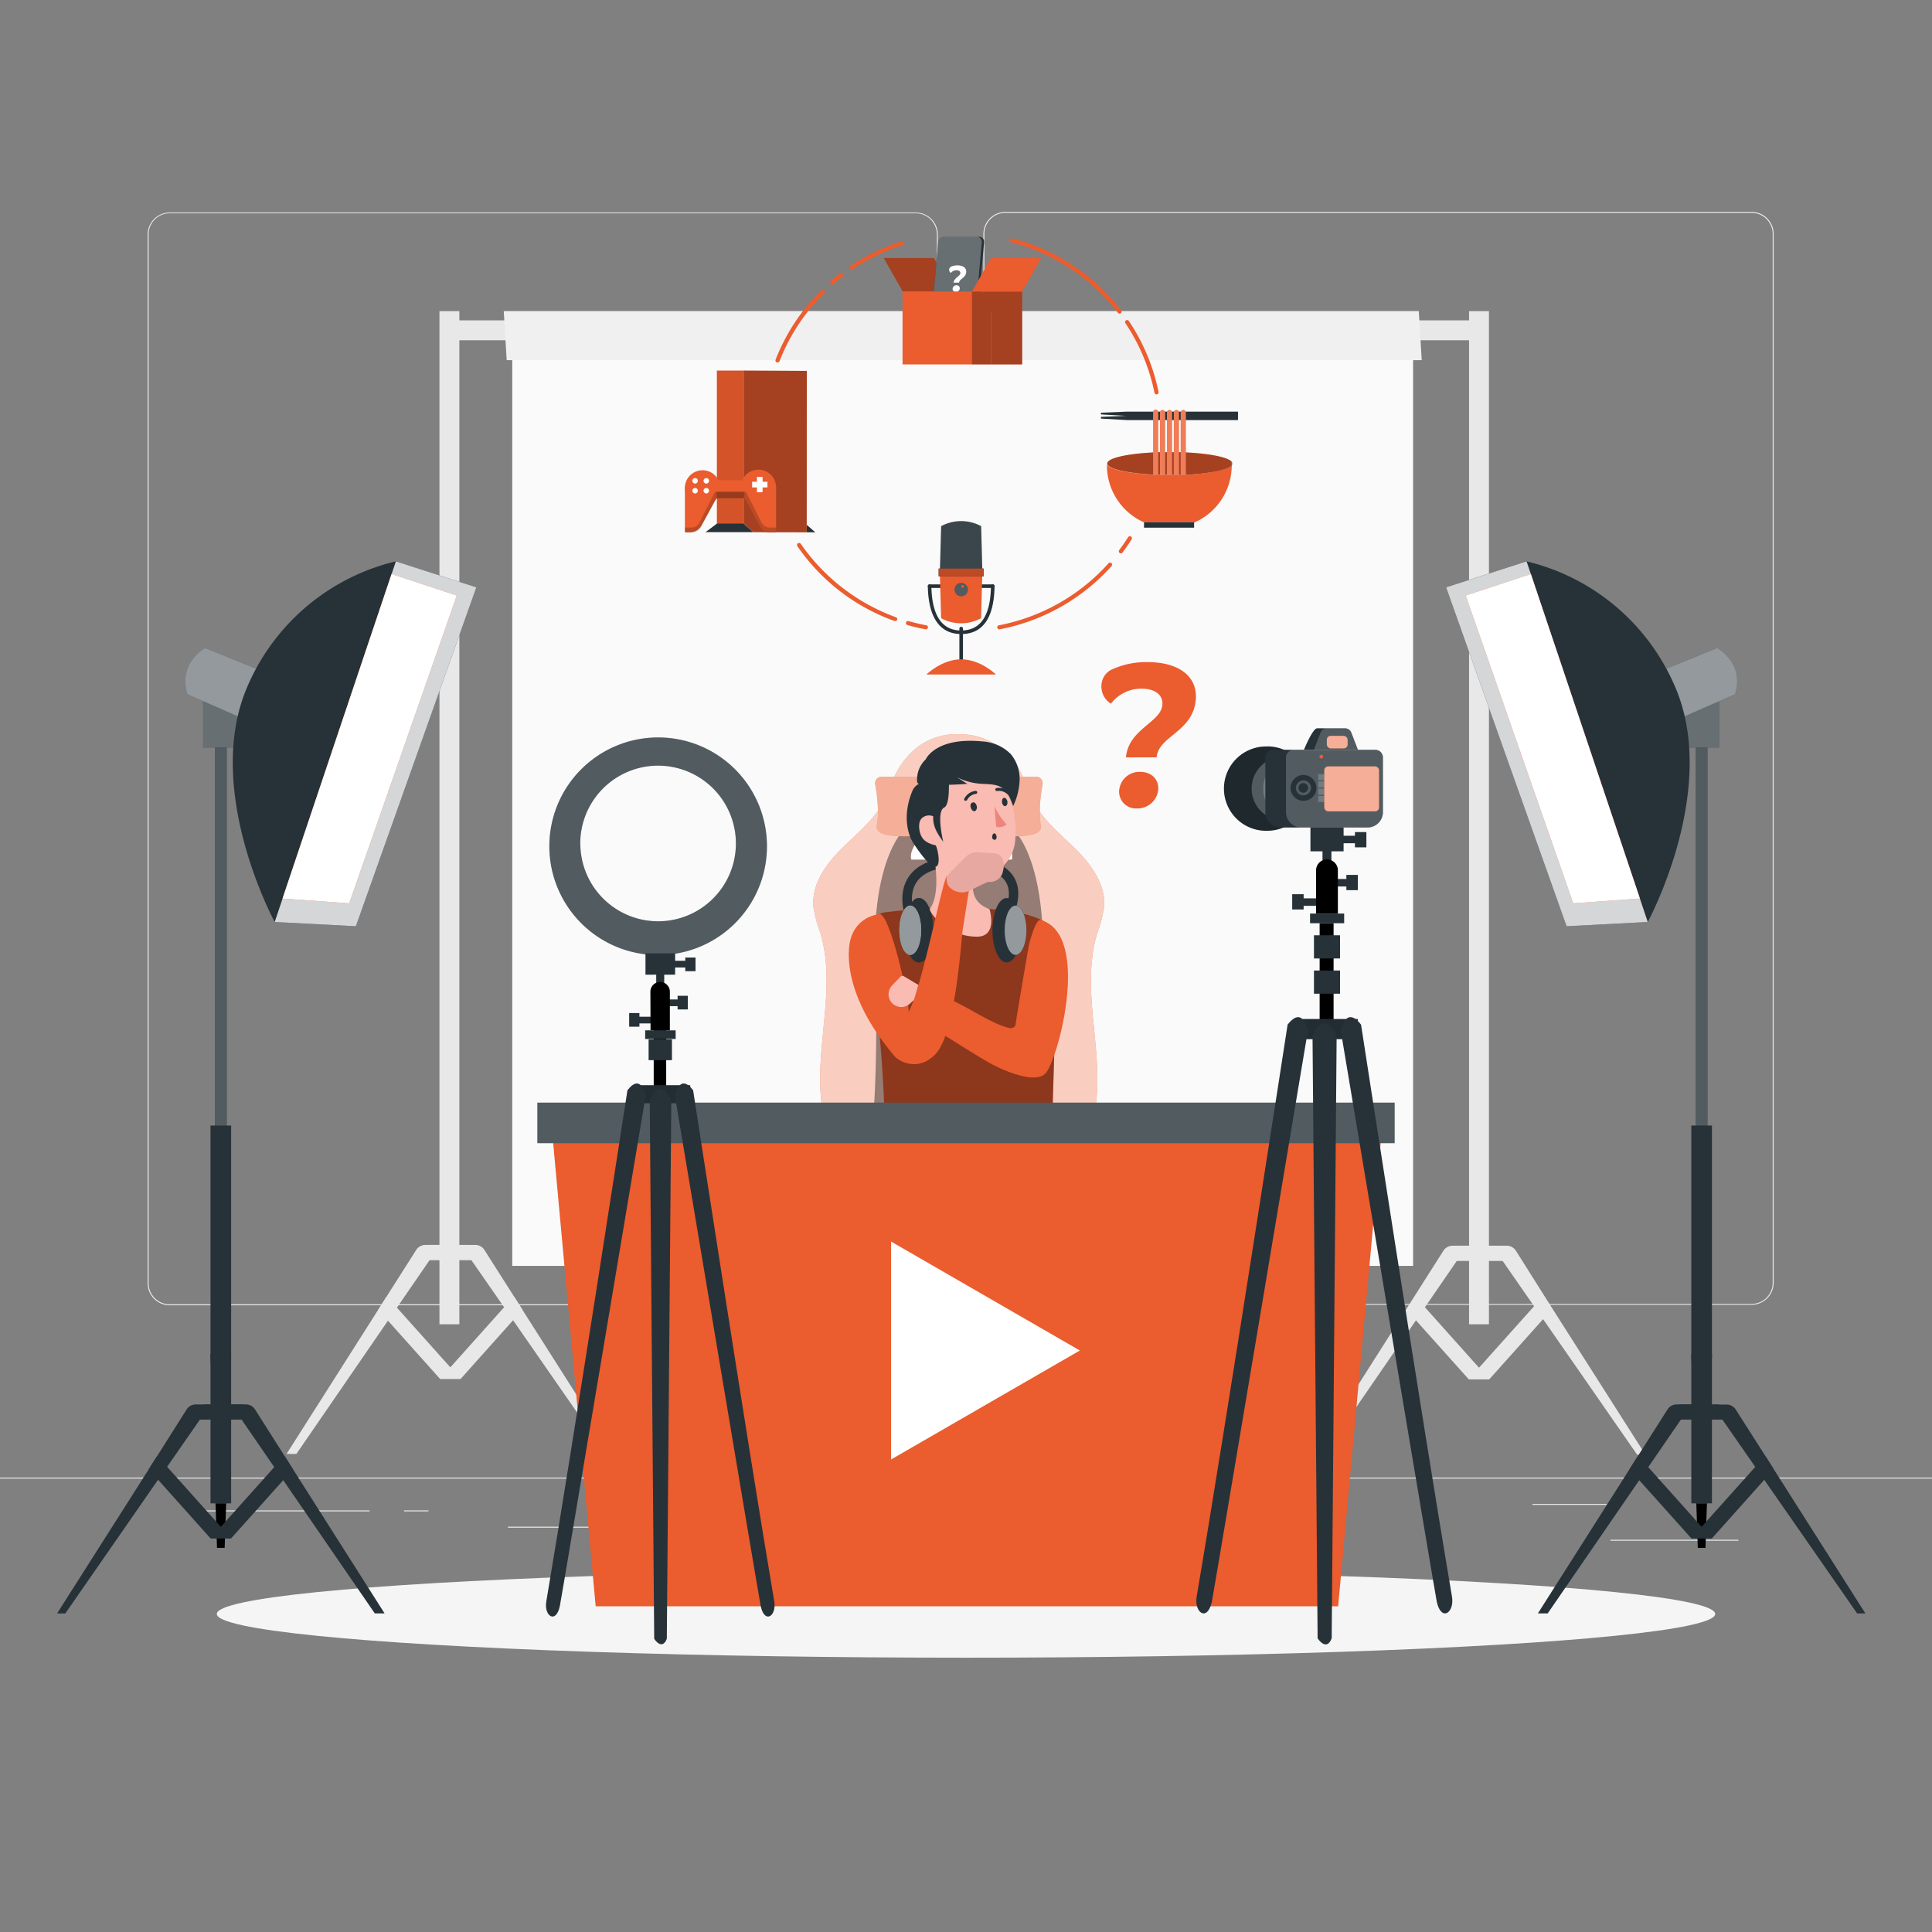 <svg xmlns="http://www.w3.org/2000/svg" viewBox="0 0 500 500"><rect x="0" y="0" width="500" height="500" fill="#808080" stroke="none"/><g id="freepik--background-complete--inject-15"><rect x="416.78" y="398.49" width="33.12" height="0.25" style="fill:#ebebeb"></rect><rect x="322.53" y="401.21" width="8.69" height="0.25" style="fill:#ebebeb"></rect><rect x="396.59" y="389.21" width="19.19" height="0.25" style="fill:#ebebeb"></rect><rect x="52.46" y="390.89" width="43.19" height="0.25" style="fill:#ebebeb"></rect><rect x="104.56" y="390.89" width="6.33" height="0.25" style="fill:#ebebeb"></rect><rect x="131.47" y="395.11" width="93.68" height="0.25" style="fill:#ebebeb"></rect><path d="M237,337.8H43.91a5.71,5.71,0,0,1-5.7-5.71V60.66A5.71,5.71,0,0,1,43.91,55H237a5.71,5.71,0,0,1,5.71,5.71V332.09A5.71,5.71,0,0,1,237,337.8ZM43.91,55.2a5.46,5.46,0,0,0-5.45,5.46V332.09a5.46,5.46,0,0,0,5.45,5.46H237a5.47,5.47,0,0,0,5.46-5.46V60.66A5.47,5.47,0,0,0,237,55.2Z" style="fill:#ebebeb"></path><path d="M453.31,337.68H260.21a5.72,5.72,0,0,1-5.71-5.7V60.54a5.72,5.72,0,0,1,5.71-5.7h193.1a5.71,5.71,0,0,1,5.71,5.7V332A5.71,5.71,0,0,1,453.31,337.68ZM260.21,55.09a5.46,5.46,0,0,0-5.46,5.45V332a5.46,5.46,0,0,0,5.46,5.45h193.1a5.46,5.46,0,0,0,5.46-5.45V60.54a5.46,5.46,0,0,0-5.46-5.45Z" style="fill:#ebebeb"></path><rect y="382.4" width="500" height="0.25" style="fill:#ebebeb"></rect><rect x="251.67" y="209.04" width="262.2" height="5.15" transform="translate(594.38 -171.15) rotate(90)" style="fill:#e8e8e8"></rect><polygon points="375.55 326.33 376.95 322.39 387.18 322.39 389.99 326.33 375.55 326.33" style="fill:#e8e8e8"></polygon><polygon points="364.1 339.07 366.62 341.9 380.1 356.95 380.11 356.95 381.13 356.95 381.22 356.95 384.32 356.95 384.41 356.95 385.44 356.95 384.45 355.84 384.32 355.69 382.77 353.96 381.22 352.24 380.96 351.95 380.11 350.99 368.95 338.52 366.5 335.79 366.18 335.79 364.1 339.07" style="fill:#e8e8e8"></polygon><polygon points="401.43 339.07 398.99 341.8 385.44 356.95 380.1 356.95 380.11 356.94 381.09 355.83 381.22 355.69 382.77 353.96 384.32 352.24 384.58 351.94 385.44 350.98 396.66 338.45 399.04 335.79 399.35 335.79 401.43 339.07" style="fill:#e8e8e8"></polygon><path d="M425.84,376.48H423.7l-24-34.58-2.34-3.36-8.48-12.21-2.73-3.94h3.79a2.8,2.8,0,0,1,2.37,1.3L400,335.88l2.08,3.29Z" style="fill:#e8e8e8"></path><path d="M340,376.48l33.55-52.79a2.82,2.82,0,0,1,2.37-1.3h3.8l-37.18,54.09Z" style="fill:#e8e8e8"></path><rect x="-14.79" y="209.04" width="262.2" height="5.15" transform="translate(327.92 95.31) rotate(90)" style="fill:#e8e8e8"></rect><polygon points="109.33 326.13 110.73 322.19 120.96 322.19 123.77 326.13 109.33 326.13" style="fill:#e8e8e8"></polygon><polygon points="97.88 338.97 100.4 341.79 113.88 356.85 113.88 356.85 114.91 356.85 115 356.85 118.1 356.85 118.19 356.85 119.22 356.85 118.23 355.74 118.1 355.59 116.55 353.86 115 352.13 114.73 351.84 113.88 350.89 102.73 338.42 100.28 335.69 99.96 335.69 97.88 338.97" style="fill:#e8e8e8"></polygon><polygon points="135.21 338.97 132.77 341.7 119.22 356.85 113.88 356.85 113.88 356.84 114.87 355.73 115 355.59 116.55 353.86 118.1 352.13 118.36 351.84 119.22 350.88 130.44 338.34 132.82 335.69 133.13 335.69 135.21 338.97" style="fill:#e8e8e8"></polygon><path d="M158.93,376.28H156.8l-24-34.58-2.33-3.36L122,326.13l-2.73-3.94H123a2.79,2.79,0,0,1,2.37,1.3l7.75,12.19,2.08,3.29Z" style="fill:#e8e8e8"></path><path d="M74.16,376.28l33.55-52.79a2.82,2.82,0,0,1,2.37-1.3h3.8L76.7,376.28Z" style="fill:#e8e8e8"></path><rect x="132.57" y="88.86" width="233.14" height="238.75" style="fill:#fafafa"></rect><rect x="117.14" y="82.91" width="264.8" height="5.15" style="fill:#e8e8e8"></rect><polygon points="367.18 80.51 130.37 80.51 131.13 93.21 367.94 93.21 367.18 80.51" style="fill:#f0f0f0"></polygon></g><g id="freepik--Shadow--inject-15"><ellipse id="freepik--path--inject-15" cx="250" cy="417.69" rx="193.89" ry="11.32" style="fill:#f5f5f5"></ellipse></g><g id="freepik--Character--inject-15"><path d="M283.92,241.68c-4.45,14.91,2.18,31.11-.65,46.4a20.91,20.91,0,0,1-3.51,8.86c-3.65,4.89-59.62,4.74-63.27-.15a21,21,0,0,1-3.51-8.86c-2.83-15.3,3.8-31.5-.65-46.4a35.83,35.83,0,0,1-1.81-6.77c-.54-5.64,3-10.83,7-14.85s8.64-7.59,11.26-12.6c1.24-2.36,2-5,3.19-7.33a20.12,20.12,0,0,1,5-6.24A16.48,16.48,0,0,1,247.43,190h.1l1.23.06.44,0a16.31,16.31,0,0,1,9.26,3.2,20.29,20.29,0,0,1,5.81,6.91c1.21,2.36,2,5,3.19,7.32,2.62,5,7.28,8.58,11.26,12.6s7.55,9.22,7,14.86A36.53,36.53,0,0,1,283.92,241.68Z" style="fill:#EB5C2E"></path><path d="M283.92,241.68c-4.45,14.91,2.18,31.11-.65,46.4a20.91,20.91,0,0,1-3.51,8.86c-3.65,4.89-59.62,4.74-63.27-.15a21,21,0,0,1-3.51-8.86c-2.83-15.3,3.8-31.5-.65-46.4a35.83,35.83,0,0,1-1.81-6.77c-.54-5.64,3-10.83,7-14.85s8.64-7.59,11.26-12.6c1.24-2.36,2-5,3.19-7.33a20.12,20.12,0,0,1,5-6.24A16.48,16.48,0,0,1,247.43,190h.1l1.23.06.44,0a16.31,16.31,0,0,1,9.26,3.2,20.29,20.29,0,0,1,5.81,6.91c1.21,2.36,2,5,3.19,7.32,2.62,5,7.28,8.58,11.26,12.6s7.55,9.22,7,14.86A36.53,36.53,0,0,1,283.92,241.68Z" style="fill:#fff;opacity:0.7"></path><polygon points="246.9 189.95 246.79 189.96 246.79 189.95 246.9 189.95" style="fill:#EB5C2E"></polygon><path d="M269.84,300.07c-2.37-2.38-41-2.38-43.38,0s1.37-16,0-48.59,9.28-38.39,9.28-38.39h24.83s10.62,5.8,9.27,38.39S272.21,302.44,269.84,300.07Z" style="opacity:0.4"></path><path d="M237.63,217.35c-1.07,1.42-2.3,3.51-1.77,5.11h9.6l1.33-9.37h-7.36l0,.24A9.09,9.09,0,0,1,237.63,217.35Z" style="fill:#fff"></path><path d="M260.07,217.35c1.07,1.42,2.31,3.51,1.77,5.11h-9.68l-1.25-9.37h7.36l0,.24A9.09,9.09,0,0,0,260.07,217.35Z" style="fill:#fff"></path><path d="M269.81,203c-.47,2.57-1.09,7.1-.42,10.71.58,3.06-6.87,3-13.36,2.4a84.56,84.56,0,0,0-15.75,0c-6.48.61-13.95.66-13.37-2.4.68-3.61.06-8.14-.41-10.71a1.7,1.7,0,0,1,1.67-2h40A1.7,1.7,0,0,1,269.81,203Z" style="fill:#EB5C2E"></path><path d="M269.81,203c-.47,2.57-1.09,7.1-.42,10.71.58,3.06-6.87,3-13.36,2.4a84.56,84.56,0,0,0-15.75,0c-6.48.61-13.95.66-13.37-2.4.68-3.61.06-8.14-.41-10.71a1.7,1.7,0,0,1,1.67-2h40A1.7,1.7,0,0,1,269.81,203Z" style="fill:#fff;opacity:0.5"></path><path d="M267.59,270.47s-.07,0-.08,0a0,0,0,0,1,0,0Z" style="fill:#263238"></path><path d="M237.26,203.56a2.92,2.92,0,0,0-.73,1.36,1.21,1.21,0,0,0,.61,1.32,1.5,1.5,0,0,0,1.5-.41c1.38-1.16,1.78-3.1,2.09-4.88,0,0-1.62.85-1.75,1A10.8,10.8,0,0,0,237.26,203.56Z" style="fill:#263238"></path><path d="M261.33,235.75c-11.83-1.38-20.13-1.07-32,.32l-.18,0a5.77,5.77,0,0,0-4.73,6.65,352.28,352.28,0,0,1,4.66,61.56l42.91-.8c.3-20.11,2-50.73.52-60.09C274.62,238.45,265.47,236.45,261.33,235.75Z" style="fill:#EB5C2E"></path><path d="M261.33,235.75c-11.83-1.38-20.13-1.07-32,.32l-.18,0a5.77,5.77,0,0,0-4.73,6.65,352.28,352.28,0,0,1,4.66,61.56l42.91-.8c.3-20.11,2-50.73.52-60.09C274.62,238.45,265.47,236.45,261.33,235.75Z" style="opacity:0.4"></path><path d="M260,240.74c0,3.53,1.27,6.39,2.83,6.39s2.82-2.86,2.82-6.39-1.26-6.38-2.82-6.38S260,237.22,260,240.74Z" style="fill:#263238"></path><path d="M234.42,237.64c-.11-.25-2.43-6.28.88-10.92,2.52-3.55,7.54-5.18,14.9-4.86,5.9.27,9.91,1.84,11.91,4.69,2.4,3.41,1.15,7.45.68,9l-.05.18L260.4,235l.06-.19c.41-1.32,1.36-4.42-.34-6.85-1.55-2.19-4.92-3.42-10-3.64-6.48-.29-10.79,1-12.81,3.83-2.54,3.57-.61,8.55-.59,8.6Z" style="fill:#263238"></path><path d="M256.84,240.74c0,4.61,1.65,8.34,3.69,8.34s3.69-3.73,3.69-8.34-1.65-8.33-3.69-8.33S256.84,236.14,256.84,240.74Z" style="fill:#263238"></path><path d="M241.51,240.74c0,4.61-1.65,8.34-3.69,8.34s-3.68-3.73-3.68-8.34,1.65-8.33,3.68-8.33S241.51,236.14,241.51,240.74Z" style="fill:#263238"></path><path d="M241.51,240.74c0,4.61-1.65,8.34-3.69,8.34s-3.68-3.73-3.68-8.34,1.65-8.33,3.68-8.33S241.51,236.14,241.51,240.74Z" style="fill:#263238"></path><path d="M238.4,240.74c0,3.53-1.27,6.39-2.83,6.39s-2.83-2.86-2.83-6.39,1.27-6.38,2.83-6.38S238.4,237.22,238.4,240.74Z" style="fill:#263238"></path><path d="M238.4,240.74c0,3.53-1.27,6.39-2.83,6.39s-2.83-2.86-2.83-6.39,1.27-6.38,2.83-6.38S238.4,237.22,238.4,240.74Z" style="fill:#263238"></path><g style="opacity:0.5"><path d="M238.4,240.74c0,3.53-1.27,6.39-2.83,6.39s-2.83-2.86-2.83-6.39,1.27-6.38,2.83-6.38S238.4,237.22,238.4,240.74Z" style="fill:#fff"></path><path d="M238.4,240.74c0,3.53-1.27,6.39-2.83,6.39s-2.83-2.86-2.83-6.39,1.27-6.38,2.83-6.38S238.4,237.22,238.4,240.74Z" style="fill:#fff"></path></g><path d="M260,240.74c0,3.53,1.27,6.39,2.83,6.39s2.82-2.86,2.82-6.39-1.26-6.38-2.82-6.38S260,237.22,260,240.74Z" style="fill:#263238"></path><path d="M260,240.74c0,3.53,1.27,6.39,2.83,6.39s2.82-2.86,2.82-6.39-1.26-6.38-2.82-6.38S260,237.22,260,240.74Z" style="fill:#fff;opacity:0.5"></path><path d="M240.65,235.22c-.4.53,4.14,7.19,12.19,7.19,5.48,0,3.25-7.11,3.25-7.11-4-1.53-4.6-4.34-4.28-7.63a19.31,19.31,0,0,1,.44-2.74l-6.81-5.65-5-4.17C241.75,220.75,243.82,230.68,240.65,235.22Z" style="fill:#f9bbb2"></path><path d="M245.6,221.32a11.9,11.9,0,0,0,.1,2.6c.32,2.59,3.7,5.28,6.24,5.79a21.12,21.12,0,0,1,.44-2.74Z" style="opacity:0.2;isolation:isolate"></path><path d="M238.68,203a10.75,10.75,0,0,1,13.37-7.22c8.39,2.26,11.33,14.06,10.71,21.49a10.62,10.62,0,0,1-17.18,7.64c-4.71-3.64-5.32-8.39-7.05-16.36A10.77,10.77,0,0,1,238.68,203Z" style="fill:#f9bbb2"></path><path d="M256.85,217a.66.66,0,0,0,.71.32.63.63,0,0,0,.35-.6,1.29,1.29,0,0,0-.21-.8c-.11-.15-.29-.29-.46-.24C256.83,215.8,256.66,216.67,256.85,217Z" style="fill:#263238"></path><path d="M238.35,211.27c2.08-.52,4.31,1.87,5.2,3.69,1,2,.32,4.09-1.94,3.69a7.32,7.32,0,0,1-4.39-2.71C235.89,214.15,236.27,211.79,238.35,211.27Z" style="fill:#f9bbb2"></path><path d="M251.79,207.66c.44-.11.88.38,1,1s-.18,1.23-.6,1.28-.86-.44-1-1.1S251.35,207.76,251.79,207.66Z" style="fill:#263238"></path><path d="M259.85,206.47c.39,0,.78.39.87,1s-.16,1.05-.54,1.14-.77-.34-.86-.93S259.46,206.52,259.85,206.47Z" style="fill:#263238"></path><path d="M257.82,214a3.18,3.18,0,0,0,2.66-.63,20.59,20.59,0,0,1-3.12-4.67Z" style="fill:#ed847e"></path><path d="M250.25,207.09a3,3,0,0,1,2.24-1.63.39.39,0,1,0-.06-.77,3.71,3.71,0,0,0-2.86,2h0a.38.38,0,0,0,.13.52.3.3,0,0,0,.18,0A.39.39,0,0,0,250.25,207.09Z" style="fill:#263238"></path><path d="M261.31,205.59a.38.38,0,0,0,0-.54,4,4,0,0,0-3.42-1.1h0a.38.38,0,0,0-.29.46.4.4,0,0,0,.46.3,3.23,3.23,0,0,1,2.74.91.4.4,0,0,0,.35.09A.39.39,0,0,0,261.31,205.59Z" style="fill:#263238"></path><path d="M245.59,202.94a.81.81,0,0,0-1-.78l-5.34.3a3.64,3.64,0,0,0-3.14,2.26c-2.77,6.71-.93,11.66.27,13.49,8,12.11,6.85,2.82,5.8.57-2.21-.52-3.54-1.35-4.08-3.27-.34-1.25-.41-3,.55-3.83a2.78,2.78,0,0,1,2.86-.43c-.12,2.63,1,4.34,2.6,6.61,0,0-1.9-7.84.22-8.85C245.55,208.42,245.58,204.88,245.59,202.94Z" style="fill:#263238"></path><path d="M239.59,196.5a7.29,7.29,0,0,0-2.26,5.62,1,1,0,0,0,.25.63,1,1,0,0,0,.65.2,84.25,84.25,0,0,0,12.1-.09l-2.69-1.73a15.94,15.94,0,0,0,6,1.69c1.9.16,4,0,5.56,1s2.35,3,3,4.8a17,17,0,0,0,1.68-6.88,10,10,0,0,0-2.29-6.58,11.27,11.27,0,0,0-7.41-3.28C242.11,190.7,239.59,196.5,239.59,196.5Z" style="fill:#263238"></path><path d="M220.25,242.65c-.76,2.14-2.93,14,11.28,30.71,1.17,1.37,6.09,4.06,10.53-.5,5.35-5.51,6.64-29.51,7.15-32.66s1.06-6.69,1.55-9.73c-5.31.61-4.57-2.09-5.74-3.7-1.19,1.51-6.64,29.64-9.88,35.11.1-3.64-4.91-25.65-7.52-25.28A8.6,8.6,0,0,0,220.25,242.65Z" style="fill:#EB5C2E"></path><path d="M236.52,258.75c.38-1.06.69-2.22,1.16-3.85l-3.87-2.31a.68.68,0,0,0-.74.16L231,254.88a3.41,3.41,0,0,0-.84,3.61,3.31,3.31,0,0,0,5.31,1.27l1.1-1h0Z" style="fill:#f9bbb2"></path><path d="M266.43,243.92c-.24.82-3.79,22-3.66,21.56-.88,1-1.85.5-2.49.31-4.95-1.48-11.21-6.26-16.16-7.74-.68-.2-1.53-.37-2,.14a2,2,0,0,0-.42,1.16c-.18,1.35-.92,4-1.1,5.32a1.52,1.52,0,0,0,.07.92,1.49,1.49,0,0,0,.6.51c6.12,3.53,8.52,5.34,14.63,8.88,2.66,1.53,11.55,5.76,14.57,2.92,3.19-3,11.64-34.34-.14-39.45C269.07,237.91,268.46,237,266.43,243.92Z" style="fill:#EB5C2E"></path><path d="M259.67,225c-.05.19-.09.38-.12.56a3.41,3.41,0,0,1-3.46,2.69l-.4,0c-.28.06-2.78,1.28-4.72,2.22a4.48,4.48,0,0,1-5.6-1.31,4.91,4.91,0,0,1-.41-2.26c0-.15,3.09-3.22,5-5.17a4,4,0,0,1,3.22-1.15c1,.1,2.94.13,4.13.25C259.39,221,260.09,223,259.67,225Z" style="fill:#e6a8a1"></path><path d="M300.82,182.44c.22-2.58-1.89-4.21-5.31-4.21a9.8,9.8,0,0,0-8,3.89h0c-3.34-2.06-3.32-7.17.22-8.85a21.35,21.35,0,0,1,9.24-1.92c7.88,0,13,3.52,12.5,9.72-.74,8.41-9.65,9.36-10.14,14.93h-7.94C292.08,188.64,300.42,187,300.82,182.44Zm-11.17,22a5.24,5.24,0,0,1,5.45-4.68c2.94,0,4.87,2,4.64,4.68a5.37,5.37,0,0,1-5.47,4.78A4.35,4.35,0,0,1,289.65,204.41Z" style="fill:#EB5C2E"></path><polygon points="346.31 415.71 154.16 415.71 142.21 285.47 358.27 285.47 346.31 415.71" style="fill:#EB5C2E"></polygon><rect x="139.07" y="285.36" width="221.86" height="10.49" style="fill:#263238"></rect><rect x="139.07" y="285.36" width="221.86" height="10.49" style="fill:#fff;opacity:0.2"></rect><polygon points="279.46 349.51 230.61 321.31 230.61 377.71 279.46 349.51" style="fill:#fff"></polygon></g><g id="freepik--Lamps--inject-15"><polygon points="437.71 350.44 439.39 400.59 441.37 400.59 443.05 350.44 437.71 350.44"></polygon><polygon points="433.16 367.4 434.56 363.46 444.79 363.46 447.6 367.4 433.16 367.4" style="fill:#263238"></polygon><polygon points="421.71 380.24 424.23 383.07 437.71 398.12 437.71 398.12 438.74 398.12 438.83 398.12 441.93 398.12 442.02 398.12 443.05 398.12 442.06 397.02 441.93 396.87 440.38 395.14 438.83 393.41 438.57 393.12 437.71 392.16 426.56 379.69 424.11 376.96 423.79 376.96 421.71 380.24" style="fill:#263238"></polygon><polygon points="459.04 380.24 456.6 382.97 443.05 398.12 437.71 398.12 437.71 398.11 438.7 397.01 438.83 396.87 440.38 395.14 441.93 393.41 442.19 393.11 443.05 392.15 454.27 379.62 456.65 376.96 456.96 376.96 459.04 380.24" style="fill:#263238"></polygon><rect x="336.29" y="283.42" width="208.19" height="3.1" transform="translate(725.35 -155.41) rotate(90)" style="fill:#263238"></rect><rect x="438.83" y="193.5" width="3.1" height="195.57" style="fill:#fff;opacity:0.2"></rect><path d="M482.76,417.56h-2.13L456.6,383l-2.33-3.35-8.49-12.22-2.73-3.93h3.79a2.77,2.77,0,0,1,2.37,1.3L457,377l2.08,3.28Z" style="fill:#263238"></path><path d="M398,417.55l33.55-52.79a2.82,2.82,0,0,1,2.37-1.3h3.8l-37.18,54.09Z" style="fill:#263238"></path><rect x="435.78" y="180.88" width="9.21" height="12.62" style="fill:#263238"></rect><rect x="435.78" y="180.88" width="9.21" height="12.62" style="fill:#fff;opacity:0.3"></rect><path d="M430.1,173.53l14.32-5.82a11,11,0,0,1,4.49,5.06,9.83,9.83,0,0,1,.08,6.92l-13.69,6Z" style="fill:#263238"></path><path d="M430.1,173.53l14.32-5.82a11,11,0,0,1,4.49,5.06,9.83,9.83,0,0,1,.08,6.92l-13.69,6Z" style="fill:#fff;opacity:0.5"></path><path d="M426.44,238.61s18.6-34.21,7.07-60.87a55.91,55.91,0,0,0-38.43-32.46l-.31.1,31.49,93.24Z" style="fill:#263238"></path><polygon points="395.08 145.28 374.25 152 405.43 239.71 426.44 238.61 395.08 145.28" style="fill:#263238"></polygon><polygon points="395.08 145.28 374.25 152 405.43 239.71 426.44 238.61 395.08 145.28" style="fill:#fff;opacity:0.8"></polygon><polygon points="396.18 148.56 379.32 154.12 407.15 233.78 424.4 232.54 396.18 148.56 396.18 148.56" style="fill:#EB5C2E"></polygon><polygon points="396.18 148.56 379.32 154.12 407.15 233.78 424.4 232.54 396.18 148.56 396.18 148.56" style="fill:#fff"></polygon><rect x="437.71" y="291.28" width="5.34" height="97.78" style="fill:#263238"></rect><polygon points="59.82 350.44 58.14 400.59 56.16 400.59 54.48 350.44 59.82 350.44"></polygon><polygon points="64.37 367.4 62.96 363.46 52.74 363.46 49.93 367.4 64.37 367.4" style="fill:#263238"></polygon><polygon points="75.81 380.24 73.3 383.07 59.82 398.12 59.81 398.12 58.79 398.12 58.7 398.12 55.6 398.12 55.5 398.12 54.48 398.12 55.47 397.02 55.6 396.87 57.15 395.14 58.7 393.41 58.96 393.12 59.81 392.16 70.97 379.69 73.42 376.96 73.73 376.96 75.81 380.24" style="fill:#263238"></polygon><polygon points="38.48 380.24 40.92 382.97 54.48 398.12 59.82 398.12 59.81 398.11 58.83 397.01 58.7 396.87 57.15 395.14 55.6 393.41 55.34 393.11 54.48 392.15 43.26 379.62 40.88 376.96 40.56 376.96 38.48 380.24" style="fill:#263238"></polygon><rect x="-46.95" y="283.42" width="208.19" height="3.1" transform="translate(342.12 227.83) rotate(90)" style="fill:#263238"></rect><rect x="55.6" y="193.5" width="3.1" height="195.57" style="fill:#fff;opacity:0.2"></rect><path d="M14.77,417.56H16.9l24-34.59,2.34-3.35,8.49-12.22,2.73-3.93h-3.8a2.78,2.78,0,0,0-2.37,1.3L40.56,377l-2.08,3.28Z" style="fill:#263238"></path><path d="M99.53,417.55,66,364.76a2.79,2.79,0,0,0-2.37-1.3H59.82L97,417.55Z" style="fill:#263238"></path><rect x="52.54" y="180.88" width="9.21" height="12.62" transform="translate(114.3 374.38) rotate(180)" style="fill:#263238"></rect><rect x="52.54" y="180.88" width="9.21" height="12.62" transform="translate(114.3 374.38) rotate(180)" style="fill:#fff;opacity:0.3"></rect><path d="M67.42,173.53l-14.31-5.82a11,11,0,0,0-4.49,5.06,9.83,9.83,0,0,0-.08,6.92l13.69,6Z" style="fill:#263238"></path><path d="M67.42,173.53l-14.31-5.82a11,11,0,0,0-4.49,5.06,9.83,9.83,0,0,0-.08,6.92l13.69,6Z" style="fill:#fff;opacity:0.5"></path><path d="M71.09,238.61S52.49,204.4,64,177.74a55.91,55.91,0,0,1,38.43-32.46l.3.1L71.27,238.62Z" style="fill:#263238"></path><polygon points="102.45 145.28 123.28 152 92.1 239.71 71.09 238.61 102.45 145.28" style="fill:#263238"></polygon><polygon points="102.45 145.28 123.28 152 92.1 239.71 71.09 238.61 102.45 145.28" style="fill:#fff;opacity:0.8"></polygon><polygon points="101.34 148.56 118.21 154.12 90.38 233.78 73.13 232.54 101.34 148.56 101.34 148.56" style="fill:#EB5C2E"></polygon><polygon points="101.34 148.56 118.21 154.12 90.38 233.78 73.13 232.54 101.34 148.56 101.34 148.56" style="fill:#fff"></polygon><rect x="54.48" y="291.28" width="5.34" height="97.78" transform="translate(114.3 680.35) rotate(180)" style="fill:#263238"></rect><path d="M142.17,219a28.16,28.16,0,1,0,28.16-28.15A28.15,28.15,0,0,0,142.17,219Zm8-.71a20.14,20.14,0,1,1,20.14,20.14A20.14,20.14,0,0,1,150.19,218.27Z" style="fill:#263238"></path><g style="opacity:0.2"><path d="M142.17,219a28.16,28.16,0,1,0,28.16-28.15A28.15,28.15,0,0,0,142.17,219Zm8-.71a20.14,20.14,0,1,1,20.14,20.14A20.14,20.14,0,0,1,150.19,218.27Z" style="fill:#fff"></path></g><rect x="175.36" y="257.71" width="2.65" height="3.53" transform="translate(353.37 518.95) rotate(180)" style="fill:#263238"></rect><rect x="172.41" y="258.66" width="4.78" height="1.73" transform="translate(349.6 519.05) rotate(180)" style="fill:#263238"></rect><rect x="162.83" y="262.18" width="2.65" height="3.53" style="fill:#263238"></rect><rect x="163.65" y="263.13" width="4.78" height="1.73" style="fill:#263238"></rect><rect x="177.34" y="247.8" width="2.65" height="3.53" transform="translate(357.34 499.14) rotate(180)" style="fill:#263238"></rect><rect x="174.39" y="248.65" width="4.78" height="1.73" transform="translate(353.57 499.03) rotate(180)" style="fill:#263238"></rect><rect x="169.19" y="258.12" width="3.23" height="39.82" transform="translate(341.6 556.05) rotate(180)"></rect><rect x="167.86" y="269" width="6.04" height="5.37" transform="translate(341.76 543.37) rotate(180)" style="fill:#263238"></rect><rect x="169.84" y="251.28" width="2.07" height="6.43" transform="translate(341.74 508.99) rotate(180)" style="fill:#263238"></rect><path d="M168.36,266.65h5v-10a2.52,2.52,0,0,0-2.52-2.52h0a2.52,2.52,0,0,0-2.52,2.52Z"></path><rect x="166.97" y="266.65" width="7.89" height="2.24" transform="translate(341.83 535.54) rotate(180)" style="fill:#263238"></rect><rect x="167.05" y="246.72" width="7.67" height="5.53" transform="translate(341.77 498.97) rotate(180)" style="fill:#263238"></rect><rect x="164.2" y="280.86" width="14.43" height="4.66" transform="translate(342.83 566.37) rotate(180)" style="fill:#263238"></rect><rect x="164.2" y="280.86" width="14.43" height="4.66" transform="translate(342.83 566.37) rotate(180)" style="opacity:0.1"></rect><path d="M173.73,284.79s-2.68-6.64-5.58,0l1.16,139.34s2,3.16,3.26,0Z" style="fill:#263238"></path><path d="M179.38,282.16s14.16,92,21,132.3c.64,3.74-2.46,5.93-3.5,1.23-.41-1.85-22.21-132.07-22.21-132.07S175.77,277.5,179.38,282.16Z" style="fill:#263238"></path><path d="M162.38,282.16s-14.16,92-21,132.3c-.64,3.74,2.46,5.93,3.5,1.23.41-1.85,22.21-132.07,22.21-132.07S166,277.5,162.38,282.16Z" style="fill:#263238"></path></g><g id="freepik--Camera--inject-15"><path d="M328,193.17a10.93,10.93,0,0,1,4.35.91l2.62,1.16a9.42,9.42,0,0,1,0,17.68l-2.62,1.15A10.76,10.76,0,0,1,328,215a10.91,10.91,0,1,1,0-21.81Z" style="fill:#263238"></path><path d="M328,193.17a10.93,10.93,0,0,1,4.35.91l2.62,1.16a9.42,9.42,0,0,1,0,17.68l-2.62,1.15A10.76,10.76,0,0,1,328,215a10.91,10.91,0,1,1,0-21.81Z" style="opacity:0.2"></path><path d="M331.89,195.82h10.83a8.26,8.26,0,1,1,0,16.51H331.89a8.26,8.26,0,0,1,0-16.51Z" style="fill:#263238"></path><path d="M331.89,195.82h10.83a8.26,8.26,0,1,1,0,16.51H331.89a8.26,8.26,0,0,1,0-16.51Z" style="fill:#fff;opacity:0.2"></path><path d="M334.9,195.82h2.57a8.26,8.26,0,1,0,0,16.51H334.9a8.26,8.26,0,0,1,0-16.51Z" style="fill:#fff;opacity:0.2"></path><path d="M340.89,188.48h7.2a1.76,1.76,0,0,1,1.64,1.13l1.69,4.41H337.47S339.71,188.48,340.89,188.48Z" style="fill:#263238"></path><path d="M343.39,188.48h4.7a1.76,1.76,0,0,1,1.64,1.13l1.69,4.41H340.06l1.69-4.41A1.75,1.75,0,0,1,343.39,188.48Z" style="fill:#fff;opacity:0.2"></path><path d="M331.46,194H353.9a4,4,0,0,1,4,4v14.12a2,2,0,0,1-2,2H329.46a2,2,0,0,1-2-2V198A4,4,0,0,1,331.46,194Z" transform="translate(685.37 408.16) rotate(180)" style="fill:#263238"></path><path d="M336.8,194h17.1a4,4,0,0,1,4,4v14.12a2,2,0,0,1-2,2H334.8a2,2,0,0,1-2-2V198A4,4,0,0,1,336.8,194Z" transform="translate(690.71 408.16) rotate(180)" style="fill:#fff;opacity:0.2"></path><rect x="342.73" y="198.34" width="14.16" height="11.62" rx="1" transform="translate(699.62 408.31) rotate(180)" style="fill:#EB5C2E"></rect><rect x="342.73" y="198.34" width="14.16" height="11.62" rx="1" transform="translate(699.62 408.31) rotate(180)" style="fill:#fff;opacity:0.5"></rect><rect x="343.39" y="190.44" width="5.38" height="3.24" rx="1" transform="translate(692.15 384.12) rotate(180)" style="fill:#EB5C2E"></rect><rect x="343.39" y="190.44" width="5.38" height="3.24" rx="1" transform="translate(692.15 384.12) rotate(180)" style="fill:#fff;opacity:0.5"></rect><rect x="341.16" y="200.34" width="1.57" height="1.57" transform="translate(683.89 402.25) rotate(180)" style="fill:#fff;opacity:0.2"></rect><rect x="341.16" y="202.22" width="1.57" height="1.57" transform="translate(683.89 406.01) rotate(180)" style="fill:#fff;opacity:0.2"></rect><rect x="341.16" y="204.1" width="1.57" height="1.57" transform="translate(683.89 409.77) rotate(180)" style="fill:#fff;opacity:0.2"></rect><rect x="341.16" y="205.98" width="1.57" height="1.57" transform="translate(683.89 413.53) rotate(180)" style="fill:#fff;opacity:0.2"></rect><path d="M334,203.91a3.34,3.34,0,1,0,3.34-3.34A3.34,3.34,0,0,0,334,203.91Zm1.4,0a1.94,1.94,0,1,1,1.94,1.93A1.93,1.93,0,0,1,335.37,203.91Z" style="fill:#263238"></path><path d="M336.05,203.91a1.24,1.24,0,0,0,2.48,0,1.24,1.24,0,1,0-2.48,0Z" style="fill:#263238"></path><path d="M341.46,195.82a.49.49,0,0,0,.49.49.48.48,0,0,0,.48-.49.47.47,0,0,0-.48-.48A.48.48,0,0,0,341.46,195.82Z" style="fill:#EB5C2E"></path><rect x="348.44" y="226.42" width="2.96" height="3.95" transform="translate(699.84 456.79) rotate(180)" style="fill:#263238"></rect><rect x="345.14" y="227.49" width="5.35" height="1.94" transform="translate(695.62 456.91) rotate(180)" style="fill:#263238"></rect><rect x="334.42" y="231.42" width="2.96" height="3.95" style="fill:#263238"></rect><rect x="335.33" y="232.49" width="5.35" height="1.94" style="fill:#263238"></rect><rect x="350.65" y="215.34" width="2.96" height="3.95" transform="translate(704.27 434.63) rotate(180)" style="fill:#263238"></rect><rect x="347.35" y="216.29" width="5.35" height="1.94" transform="translate(700.06 434.52) rotate(180)" style="fill:#263238"></rect><rect x="341.53" y="238.93" width="3.61" height="29.17" transform="translate(686.66 507.02) rotate(180)"></rect><rect x="335.27" y="263.72" width="16.13" height="5.21" transform="translate(686.66 532.65) rotate(180)" style="fill:#263238"></rect><rect x="335.27" y="263.72" width="16.13" height="5.21" transform="translate(686.66 532.65) rotate(180)" style="opacity:0.1"></rect><path d="M345.92,268.11s-3-7.42-6.24,0L341,424s2.28,3.54,3.64,0Z" style="fill:#263238"></path><path d="M352.24,265.18s15.84,102.91,23.53,148c.71,4.19-2.76,6.63-3.93,1.37C371.39,412.46,347,266.81,347,266.81S348.2,260,352.24,265.18Z" style="fill:#263238"></path><path d="M333.23,265.18s-15.85,102.91-23.53,148c-.71,4.19,2.75,6.63,3.92,1.37.46-2.06,24.84-147.71,24.84-147.71S337.26,260,333.23,265.18Z" style="fill:#263238"></path><rect x="340.05" y="251.18" width="6.75" height="6" transform="translate(686.85 508.35) rotate(180)" style="fill:#263238"></rect><rect x="340.05" y="242.05" width="6.75" height="6" transform="translate(686.85 490.1) rotate(180)" style="fill:#263238"></rect><rect x="342.26" y="219.23" width="2.31" height="7.19" transform="translate(686.83 445.66) rotate(180)" style="fill:#263238"></rect><path d="M340.6,236.42h5.64V225.24a2.82,2.82,0,0,0-2.82-2.82h0a2.82,2.82,0,0,0-2.82,2.82Z"></path><rect x="339.05" y="236.42" width="8.83" height="2.5" transform="translate(686.92 475.35) rotate(180)" style="fill:#263238"></rect><rect x="339.14" y="214.13" width="8.58" height="6.19" transform="translate(686.86 434.45) rotate(180)" style="fill:#263238"></rect></g><g id="freepik--Content--inject-15"><path d="M231.68,160.71l-.18,0a51.6,51.6,0,0,1-25.14-19.36.54.54,0,0,1,.14-.74.53.53,0,0,1,.74.13,51.33,51.33,0,0,0,24.62,19,.53.53,0,0,1,.32.68A.54.54,0,0,1,231.68,160.71Z" style="fill:#EB5C2E"></path><path d="M239.75,162.88h-.1a49.33,49.33,0,0,1-4.81-1.12.54.54,0,0,1-.37-.66.53.53,0,0,1,.66-.36c1.54.44,3.13.81,4.71,1.1a.53.53,0,0,1-.09,1Z" style="fill:#EB5C2E"></path><path d="M258.49,162.85a.53.53,0,0,1-.09-1,51.05,51.05,0,0,0,28.49-16.07.53.53,0,1,1,.79.71,52,52,0,0,1-29.09,16.4Z" style="fill:#EB5C2E"></path><path d="M290.08,143.21a.56.56,0,0,1-.32-.11.54.54,0,0,1-.1-.75c.81-1.07,1.58-2.19,2.3-3.33a.53.53,0,0,1,.9.57c-.74,1.16-1.53,2.31-2.35,3.4A.55.55,0,0,1,290.08,143.21Z" style="fill:#EB5C2E"></path><path d="M299.3,102.07a.53.53,0,0,1-.52-.42,50.4,50.4,0,0,0-7.52-18,.52.52,0,0,1,.14-.73.53.53,0,0,1,.74.14,51.41,51.41,0,0,1,7.69,18.37.52.52,0,0,1-.42.62Z" style="fill:#EB5C2E"></path><path d="M289.73,81.16a.51.51,0,0,1-.42-.21A51,51,0,0,0,261.8,62.73a.54.54,0,0,1-.38-.65.53.53,0,0,1,.65-.38,52,52,0,0,1,28.08,18.6.54.54,0,0,1-.09.75A.57.57,0,0,1,289.73,81.16Z" style="fill:#EB5C2E"></path><path d="M220.45,69.8a.53.53,0,0,1-.29-1,51.51,51.51,0,0,1,13-6.31.53.53,0,1,1,.33,1,50.79,50.79,0,0,0-12.75,6.18A.48.48,0,0,1,220.45,69.8Z" style="fill:#EB5C2E"></path><path d="M215.36,73.71a.56.56,0,0,1-.4-.19.54.54,0,0,1,0-.75c.83-.71,1.68-1.42,2.55-2.08a.54.54,0,0,1,.75.1.53.53,0,0,1-.1.75c-.85.65-1.69,1.33-2.5,2A.52.52,0,0,1,215.36,73.71Z" style="fill:#EB5C2E"></path><path d="M201.22,93.79a.65.65,0,0,1-.19,0,.54.54,0,0,1-.31-.69,51.59,51.59,0,0,1,11.86-18,.53.53,0,0,1,.75.76,50.44,50.44,0,0,0-11.61,17.66A.55.55,0,0,1,201.22,93.79Z" style="fill:#EB5C2E"></path><g id="freepik--Podcast--inject-15"><path d="M248.75,164.09c-5.51,0-8.49-4.28-8.63-12.38a.46.46,0,0,1,.45-.47.48.48,0,0,1,.47.46c.13,7.61,2.73,11.47,7.71,11.47s7.6-3.75,7.71-11.47a.47.47,0,0,1,.47-.46h0a.47.47,0,0,1,.46.47C257.26,159.93,254.35,164.09,248.75,164.09Z" style="fill:#263238"></path><path d="M256.93,152.16H240.58a.45.45,0,0,1-.46-.46.46.46,0,0,1,.46-.46h16.35a.47.47,0,0,1,.46.46A.46.46,0,0,1,256.93,152.16Z" style="fill:#263238"></path><path d="M254.24,148.08h-11l.33-11.92.23-.11a10.91,10.91,0,0,1,9.89,0l.23.11Z" style="fill:#263238"></path><g style="opacity:0.1"><path d="M254.24,148.08h-11l.33-11.92.23-.11a10.91,10.91,0,0,1,9.89,0l.23.11Z" style="fill:#fafafa"></path></g><path d="M243.23,148.08h11L253.91,160l-.23.12a10.91,10.91,0,0,1-9.89,0l-.23-.12Z" style="fill:#EB5C2E"></path><rect x="242.93" y="147.15" width="11.65" height="2" style="fill:#263238"></rect><rect x="242.93" y="147.15" width="11.65" height="2" style="fill:#EB5C2E"></rect><rect x="242.93" y="147.15" width="11.65" height="2" style="opacity:0.2"></rect><path d="M250.1,153.68a1.73,1.73,0,1,1-.26-2.44A1.72,1.72,0,0,1,250.1,153.68Z" style="fill:#263238"></path><path d="M250.49,152.59a1.74,1.74,0,1,1-1.74-1.73A1.74,1.74,0,0,1,250.49,152.59Z" style="fill:#fff;opacity:0.2"></path><path d="M249.5,151.78a.38.38,0,0,1-.75,0,.38.38,0,0,1,.75,0Z" style="fill:#EB5C2E"></path><path d="M248.75,171.26a.47.47,0,0,1-.46-.46v-8.18a.47.47,0,0,1,.93,0v8.18A.47.47,0,0,1,248.75,171.26Z" style="fill:#263238"></path><path d="M239.75,174.56s4-3.93,9-3.93,9,3.93,9,3.93Z" style="fill:#EB5C2E"></path></g><g id="freepik--Game--inject-15"><rect x="185.53" y="95.91" width="6.93" height="41.02" style="fill:#EB5C2E"></rect><rect x="185.53" y="95.91" width="6.93" height="41.02" style="opacity:0.1"></rect><polygon points="194.93 137.72 182.59 137.72 185.53 135.51 192.46 135.51 194.93 137.72" style="fill:#263238"></polygon><polygon points="211 137.76 208.78 137.76 208.8 135.84 211 137.76" style="fill:#263238"></polygon><polygon points="208.8 95.99 208.78 137.76 194.93 137.72 192.46 135.51 192.46 95.91 208.8 95.99" style="fill:#EB5C2E"></polygon><polygon points="208.8 95.99 208.78 137.76 194.93 137.72 192.46 135.51 192.46 95.91 208.8 95.99" style="opacity:0.3"></polygon><path d="M177.25,126.12v11.64h1.32a3.45,3.45,0,0,0,3-1.81l3.86-7.08Z" style="fill:#EB5C2E"></path><path d="M186.4,126.27a4.58,4.58,0,1,1-4.58-4.57A4.58,4.58,0,0,1,186.4,126.27Z" style="fill:#EB5C2E"></path><circle cx="196.28" cy="126.12" r="4.57" style="fill:#EB5C2E"></circle><rect x="195.9" y="123.42" width="1.46" height="3.97" style="fill:#fff"></rect><rect x="195.9" y="123.42" width="1.46" height="3.97" transform="translate(71.23 322.04) rotate(-90)" style="fill:#fff"></rect><path d="M180.6,124.43a.71.71,0,1,1-.71-.7A.7.7,0,0,1,180.6,124.43Z" style="fill:#fff"></path><path d="M183.5,124.43a.71.71,0,1,1-.71-.7A.71.71,0,0,1,183.5,124.43Z" style="fill:#fff"></path><path d="M180.6,127a.71.71,0,1,1-.71-.71A.71.71,0,0,1,180.6,127Z" style="fill:#fff"></path><path d="M183.5,127a.71.71,0,1,1-.71-.71A.71.71,0,0,1,183.5,127Z" style="fill:#fff"></path><rect x="184.38" y="124.3" width="9.4" height="4.57" style="fill:#EB5C2E"></rect><path d="M200.85,126.12v11.64H199a2.56,2.56,0,0,1-2.24-1.33l-4.12-7.56Z" style="fill:#EB5C2E"></path><path d="M177.25,136.54h1.68a2.31,2.31,0,0,0,2.06-1.26l4.09-8h7.55v1.64h-7.16l-4.08,7.49a2.69,2.69,0,0,1-2.36,1.4h-1.78Z" style="opacity:0.2"></path><path d="M200.85,136.54h-1.68a2.32,2.32,0,0,1-2.06-1.26l-4.08-8h-7.56v1.64h7.16l4.08,7.49a2.7,2.7,0,0,0,2.36,1.4h1.78Z" style="opacity:0.2"></path></g><g id="freepik--Eat--inject-15"><path d="M318.77,120.45A16.13,16.13,0,0,1,309,135.26v-.11h-13a16.12,16.12,0,0,1-9.53-14.71c0-.13,0-.26,0-.39.18,1.33,5.15,2.44,11.87,2.79l1.33.05.45,0,1.34,0h2.24c.45,0,.9,0,1.34,0h.44l1.34,0C313.05,122.56,317.77,121.62,318.77,120.45Z" style="fill:#EB5C2E"></path><path d="M318.77,120.45c-1,1.17-5.72,2.11-11.87,2.41l-1.34,0h-.44c-.44,0-.89,0-1.34,0h-2.24l-1.34,0-.45,0-1.33-.05c-6.72-.35-11.69-1.46-11.87-2.79a1.09,1.09,0,0,1,0-.18c.25-1.33,5.19-2.42,11.86-2.75.43,0,.88,0,1.33-.06h.45c.43,0,.89,0,1.34,0h1.79c.15,0,.3,0,.45,0l1.34,0,.44,0,1.34.05c6.08.29,10.77,1.21,11.84,2.37C318.76,119.8,318.77,120.13,318.77,120.45Z" style="fill:#EB5C2E"></path><path d="M319,120a.68.68,0,0,1-.2.47c-1,1.17-5.72,2.11-11.87,2.41l-1.34,0h-.44c-.44,0-.89,0-1.34,0h-2.24l-1.34,0-.45,0-1.33-.05c-6.72-.35-11.69-1.46-11.87-2.79a.19.19,0,0,1,0-.08.18.18,0,0,1,0-.1c.25-1.33,5.19-2.42,11.86-2.75.43,0,.88,0,1.33-.06h.45c.43,0,.89,0,1.34,0h1.79c.15,0,.3,0,.45,0l1.34,0,.44,0,1.34.05c6.08.29,10.77,1.21,11.84,2.37A.7.7,0,0,1,319,120Z" style="opacity:0.3"></path><polygon points="284.92 107.25 284.92 106.81 291.68 106.53 320.39 106.53 320.39 107.65 291.68 107.65 284.92 107.25" style="fill:#263238"></polygon><polygon points="284.92 108.33 284.92 107.88 291.68 107.6 320.39 107.6 320.39 108.72 291.68 108.72 284.92 108.33" style="fill:#263238"></polygon><path d="M299.75,106.76V122.9l-1.33-.05V106.76a.67.67,0,1,1,1.33,0Z" style="fill:#EB5C2E"></path><path d="M301.54,106.76V123l-1.34,0V106.76a.67.67,0,0,1,1.34,0Z" style="fill:#EB5C2E"></path><path d="M303.33,106.76V123H302V106.76a.67.67,0,0,1,1.34,0Z" style="fill:#EB5C2E"></path><path d="M305.12,106.76v16.16c-.44,0-.89,0-1.34,0V106.76a.67.67,0,0,1,1.34,0Z" style="fill:#EB5C2E"></path><path d="M306.9,106.76v16.1l-1.34,0V106.76a.67.67,0,0,1,1.34,0Z" style="fill:#EB5C2E"></path><g style="opacity:0.2"><path d="M303.33,106.76V123H302V106.76a.67.67,0,0,1,1.34,0Z" style="fill:#fff"></path></g><rect x="296.07" y="135.15" width="12.96" height="1.41" style="fill:#263238"></rect><path d="M299.09,106.09a.67.67,0,0,0-.67.67v16.09l1.33.05V106.76A.67.67,0,0,0,299.09,106.09Z" style="fill:#fff;opacity:0.2"></path><g style="opacity:0.2"><path d="M301.54,106.76V123l-1.34,0V106.76a.67.67,0,0,1,1.34,0Z" style="fill:#fff"></path></g><g style="opacity:0.2"><path d="M305.12,106.76v16.16c-.44,0-.89,0-1.34,0V106.76a.67.67,0,0,1,1.34,0Z" style="fill:#fff"></path></g><g style="opacity:0.2"><path d="M306.9,106.76v16.1l-1.34,0V106.76a.67.67,0,0,1,1.34,0Z" style="fill:#fff"></path></g></g><g id="freepik--Unbox--inject-15"><polygon points="228.71 66.78 233.6 75.41 233.63 75.45 246.61 75.45 241.72 66.81 241.69 66.78 228.71 66.78" style="fill:#EB5C2E"></polygon><polygon points="228.71 66.78 233.6 75.41 233.63 75.45 246.61 75.45 241.72 66.81 241.69 66.78 228.71 66.78" style="opacity:0.3"></polygon><path d="M254.68,62.7,253,81.52a1.58,1.58,0,0,1-1.54,1.41h-9.06a1.27,1.27,0,0,1-1.29-1.41L242.8,62.7a1.58,1.58,0,0,1,1.54-1.42h9A1.28,1.28,0,0,1,254.68,62.7Z" style="fill:#263238"></path><path d="M254.07,62.7l-1.64,18.82a1.58,1.58,0,0,1-1.54,1.41h-8.45a1.27,1.27,0,0,1-1.29-1.41L242.8,62.7a1.58,1.58,0,0,1,1.54-1.42h8.44A1.28,1.28,0,0,1,254.07,62.7Z" style="fill:#fff;opacity:0.3"></path><path d="M248.55,70.69c0-.47-.34-.76-1-.76a1.76,1.76,0,0,0-1.44.7h0a.92.92,0,0,1,0-1.6,3.77,3.77,0,0,1,1.67-.35c1.43,0,2.37.64,2.27,1.76-.14,1.53-1.75,1.7-1.84,2.71h-1.44C247,71.81,248.48,71.52,248.55,70.69Zm-2,4a.94.94,0,0,1,1-.85.77.77,0,0,1,.84.85,1,1,0,0,1-1,.87A.79.79,0,0,1,246.53,74.67Z" style="fill:#fff"></path><rect x="233.58" y="75.45" width="22.88" height="18.86" style="fill:#EB5C2E"></rect><rect x="256.46" y="75.45" width="8.08" height="18.86" style="fill:#EB5C2E"></rect><rect x="251.54" y="75.45" width="13" height="18.86" style="opacity:0.3"></rect><polygon points="269.45 66.78 264.55 75.41 264.53 75.45 251.54 75.45 256.44 66.81 256.46 66.78 269.45 66.78" style="fill:#EB5C2E"></polygon><polygon points="264.55 75.41 264.54 75.45 264.53 75.45 264.55 75.41"></polygon><polygon points="256.46 66.78 256.44 66.81 256.45 66.78 256.46 66.78"></polygon></g></g></svg>